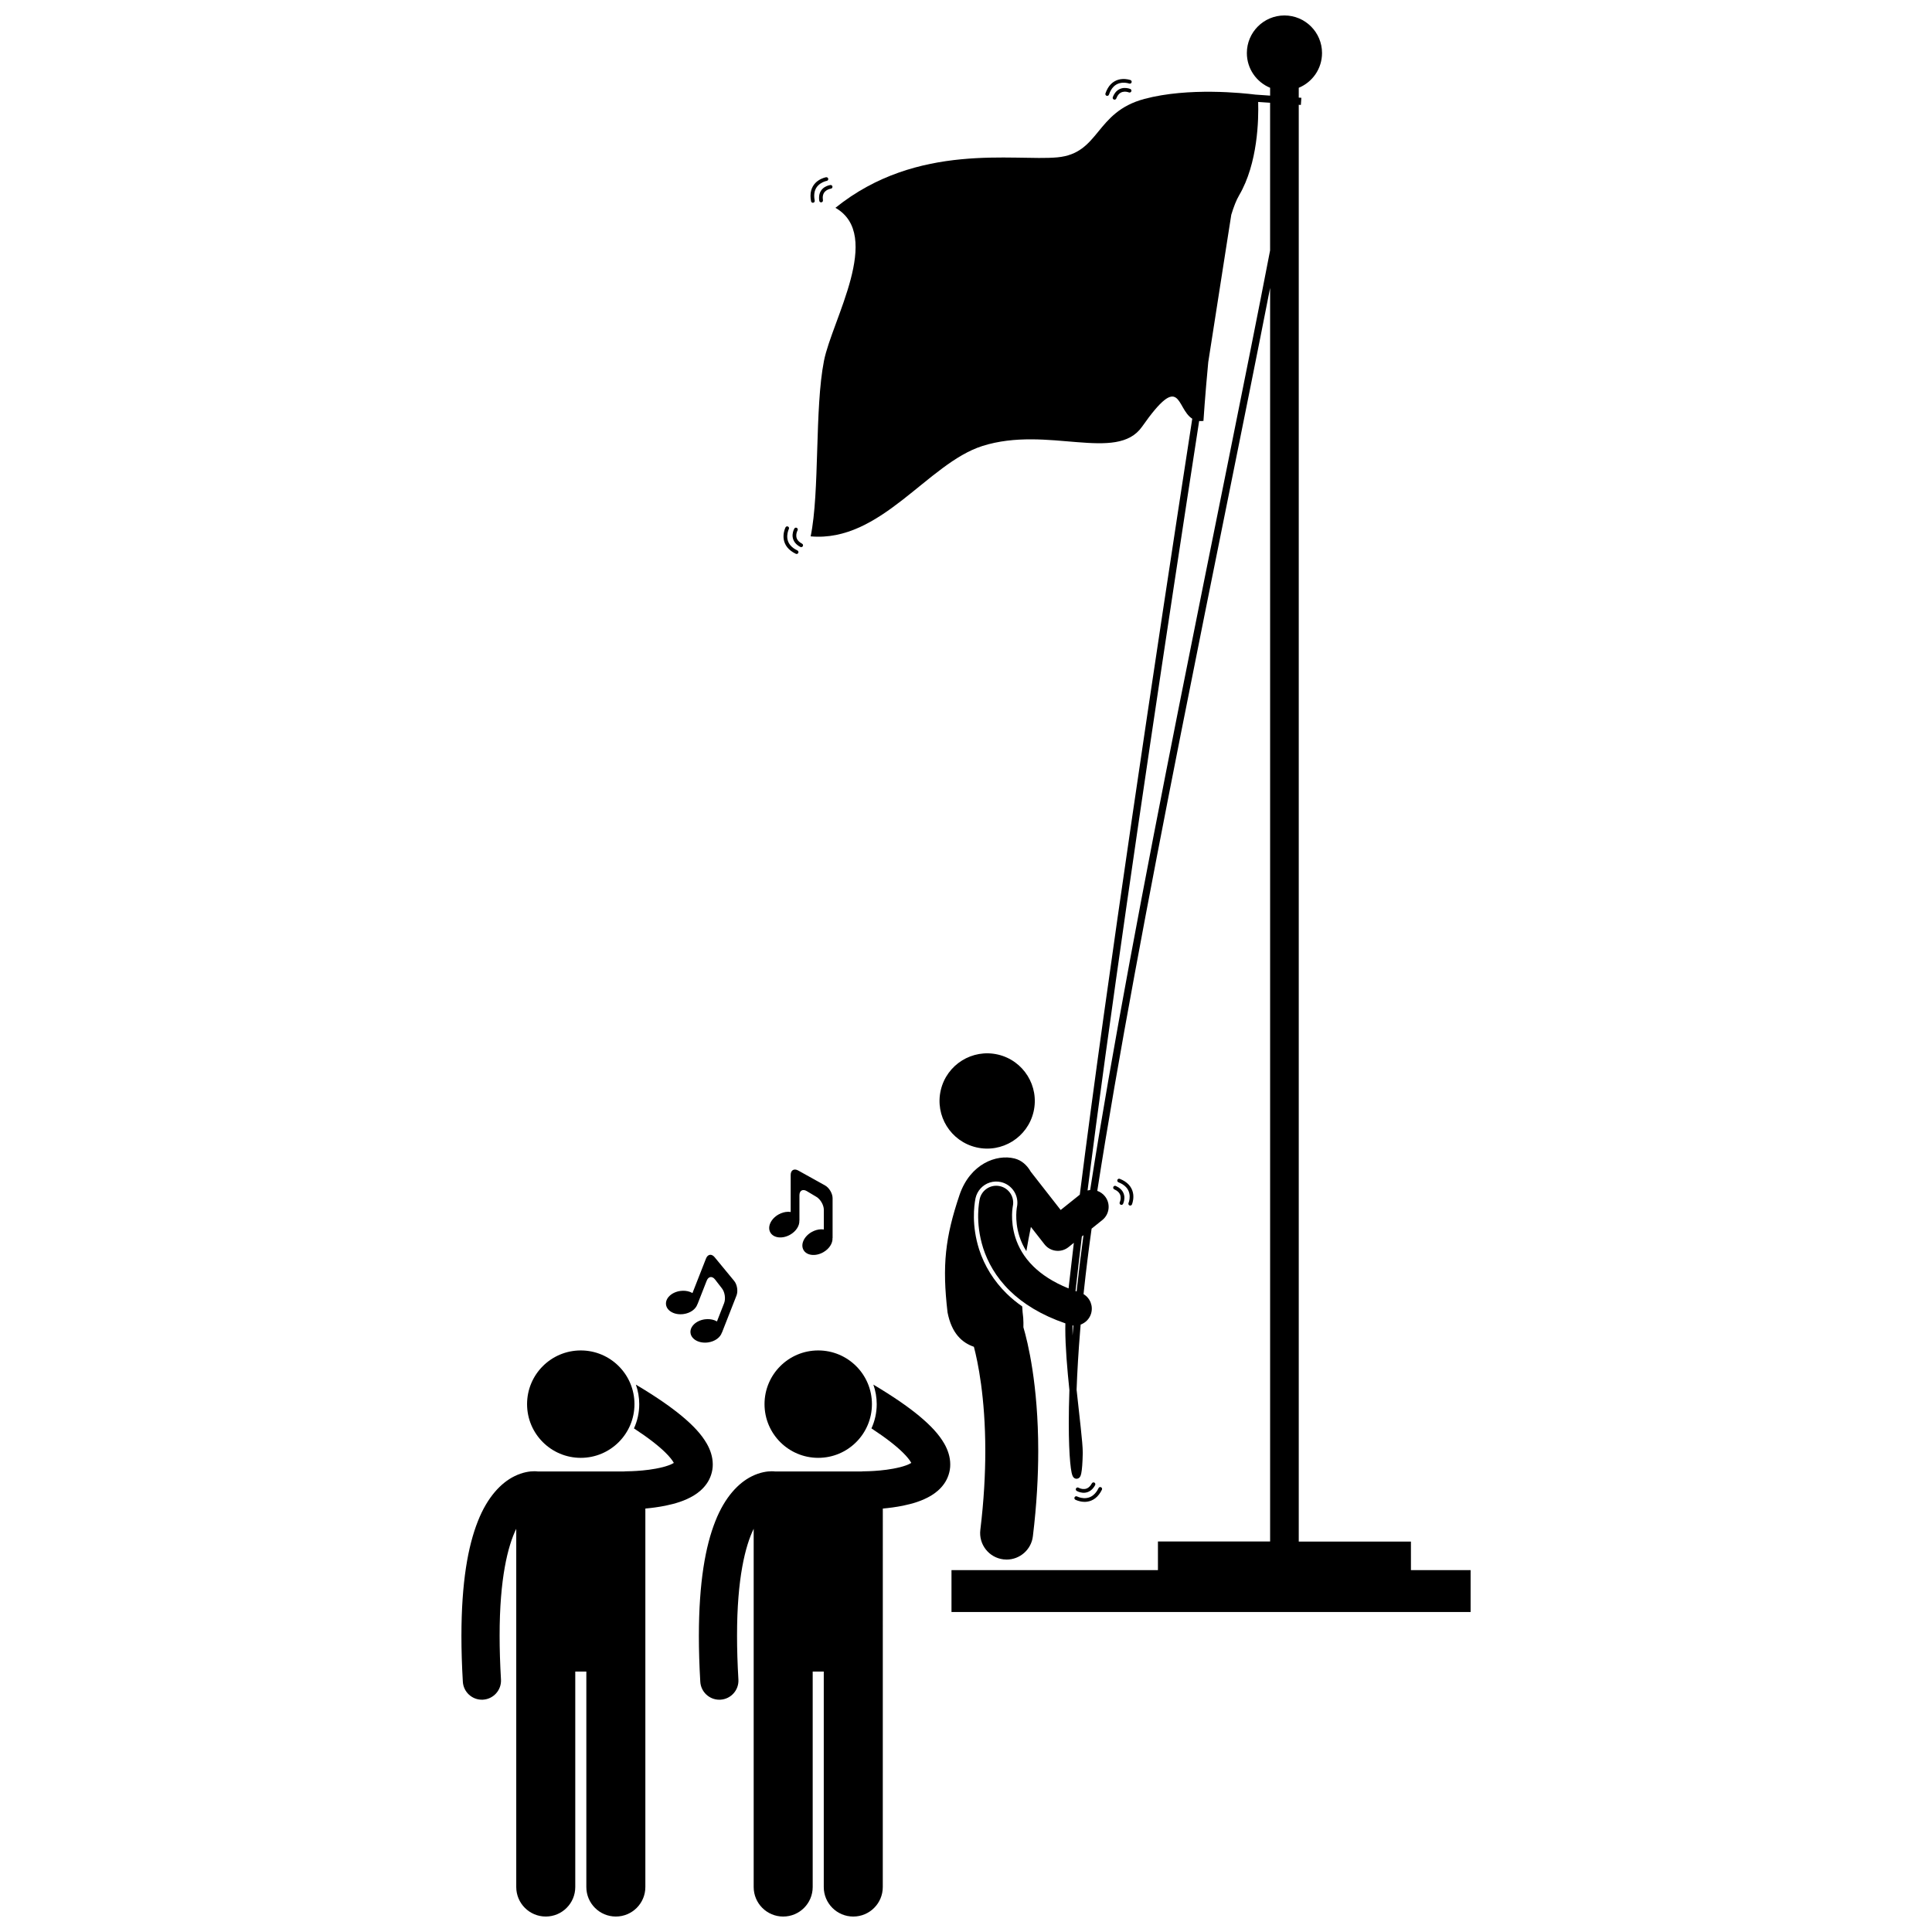 <?xml version="1.0" encoding="UTF-8"?>
<!-- Uploaded to: SVG Repo, www.svgrepo.com, Generator: SVG Repo Mixer Tools -->
<svg width="800px" height="800px" version="1.1" viewBox="144 144 512 512" xmlns="http://www.w3.org/2000/svg">
 <defs>
  <clipPath id="c">
   <path d="m329 510h67v141.9h-67z"/>
  </clipPath>
  <clipPath id="b">
   <path d="m266 510h67v141.9h-67z"/>
  </clipPath>
  <clipPath id="a">
   <path d="m358 148.09h176v423.91h-176z"/>
  </clipPath>
 </defs>
 <g clip-path="url(#c)">
  <path d="m387.61 519.25c-3.035-2.512-6.996-5.238-12.16-8.312 0.574 1.621 0.891 3.363 0.891 5.176 0 2.293-0.504 4.469-1.398 6.426 3.894 2.551 6.621 4.711 8.328 6.402 1.172 1.148 1.859 2.074 2.172 2.641 0.023 0.039 0.039 0.074 0.059 0.109-0.332 0.199-0.848 0.469-1.516 0.691-1.828 0.66-4.535 1.105-6.766 1.309-2.238 0.211-4.031 0.223-4.277 0.223-0.094 0-0.164 0.004-0.215 0.004-0.16 0.004-0.32 0.02-0.48 0.039h-22.809c-0.199-0.027-0.504-0.055-0.906-0.055-1.121-0.004-3.094 0.223-5.336 1.352-3.402 1.688-7.07 5.375-9.637 11.914-2.598 6.566-4.34 16.059-4.352 30.391 0 3.703 0.117 7.734 0.375 12.117 0.156 2.688 2.387 4.766 5.047 4.766 0.102 0 0.199-0.004 0.301-0.008 2.789-0.164 4.918-2.559 4.754-5.348-0.246-4.207-0.359-8.039-0.359-11.527-0.023-15.316 2.211-23.922 4.406-28.414v94.941c0 4.32 3.504 7.82 7.82 7.82 4.32 0 7.82-3.5 7.82-7.82v-57.098h2.934v57.098c0 4.32 3.504 7.82 7.82 7.82 4.32 0 7.82-3.5 7.82-7.82l0.008-100.3c1.602-0.148 3.445-0.379 5.332-0.758 2.481-0.52 5.047-1.227 7.488-2.688 1.211-0.742 2.422-1.707 3.41-3.102 0.992-1.379 1.66-3.258 1.641-5.152 0-1.977-0.629-3.824-1.57-5.484-1.438-2.508-3.59-4.801-6.644-7.348z"/>
 </g>
 <path d="m375.07 516.11c0 7.859-6.371 14.234-14.23 14.234-7.863 0-14.234-6.375-14.234-14.234s6.371-14.23 14.234-14.23c7.859 0 14.23 6.371 14.23 14.23"/>
 <g clip-path="url(#b)">
  <path d="m331.25 537.23c0.992-1.379 1.66-3.258 1.641-5.152-0.004-1.977-0.629-3.824-1.574-5.484-1.438-2.504-3.586-4.797-6.641-7.344-3.035-2.512-6.996-5.238-12.16-8.312 0.574 1.621 0.891 3.363 0.891 5.176 0 2.293-0.504 4.469-1.398 6.426 3.894 2.551 6.621 4.711 8.328 6.402 1.172 1.148 1.859 2.074 2.176 2.641 0.02 0.039 0.039 0.074 0.059 0.105-0.332 0.203-0.848 0.469-1.516 0.691-1.828 0.66-4.535 1.105-6.762 1.309-2.238 0.211-4.031 0.223-4.277 0.223-0.094 0-0.164 0.004-0.215 0.004-0.16 0.004-0.32 0.02-0.48 0.039l-22.809-0.004c-0.199-0.027-0.504-0.055-0.906-0.055-1.121-0.004-3.094 0.223-5.336 1.352-3.402 1.688-7.07 5.375-9.637 11.914-2.598 6.57-4.344 16.062-4.352 30.395 0 3.703 0.117 7.734 0.375 12.117 0.156 2.688 2.387 4.766 5.047 4.766 0.102 0 0.199-0.004 0.301-0.008 2.789-0.164 4.918-2.559 4.758-5.348-0.246-4.207-0.359-8.039-0.359-11.527-0.02-15.32 2.211-23.926 4.406-28.414v94.941c0 4.32 3.504 7.82 7.82 7.82 4.32 0 7.82-3.5 7.82-7.82v-57.098h2.934v57.098c0 4.32 3.504 7.82 7.82 7.82 4.32 0 7.82-3.5 7.82-7.82v-100.3c1.602-0.145 3.441-0.379 5.332-0.758 2.484-0.52 5.051-1.227 7.484-2.688 1.207-0.742 2.422-1.711 3.41-3.106z"/>
 </g>
 <path d="m312.14 516.11c0 7.859-6.371 14.234-14.23 14.234s-14.23-6.375-14.23-14.234 6.371-14.23 14.23-14.23 14.23 6.371 14.23 14.23"/>
 <path d="m408.47 423.47c6.789 1.582 11.012 8.371 9.434 15.16-1.582 6.789-8.367 11.012-15.16 9.43-6.789-1.578-11.012-8.367-9.43-15.156s8.367-11.012 15.156-9.434"/>
 <g clip-path="url(#a)">
  <path d="m517.91 552.53h-29.727v-380.76l0.559 0.039 0.133-1.891-0.691-0.047v-2.606c3.617-1.492 6.168-5.051 6.168-9.207 0-5.5-4.461-9.961-9.961-9.961s-9.961 4.461-9.961 9.961c0 4.156 2.547 7.715 6.164 9.207v2.078l-3.891-0.27c-3.164-0.398-17.723-1.98-29.414 1.141-13.191 3.519-11.727 14.434-23.086 15.488s-37.062-4.144-58.805 13.371c12.684 7.246-0.918 29.82-3.031 40.523-2.516 12.73-1.094 34.711-3.535 46.547 18.633 1.656 30.973-19.34 45.512-23.949 17.273-5.477 35.586 4.457 42.301-5.102 10.504-14.957 8.965-4.871 13.316-2.129-9.82 63.621-22.652 148.98-29.805 205.64l-5.066 4.055-7.926-10.141c-0.988-1.738-2.441-3.043-4.309-3.508-4.789-1.195-11.734 1.406-14.559 9.625-3.82 11.32-4.641 18.691-3.188 31.16 1.078 5.551 3.832 8.039 6.984 9.117 1.016 3.852 3.023 13.258 3.023 27.613 0 6.094-0.363 13.082-1.316 20.914-0.469 3.844 2.269 7.344 6.113 7.812 0.289 0.035 0.574 0.051 0.855 0.051 3.496 0 6.523-2.609 6.957-6.168 1.023-8.406 1.418-15.961 1.418-22.613 0-17.641-2.781-28.887-3.93-32.777 0.023-0.738 0.012-1.57-0.047-2.504-0.133-0.988-0.215-1.996-0.266-3.016-1.484-1.047-2.859-2.168-4.098-3.379-3.394-3.316-5.926-7.375-7.324-11.742-2.019-6.348-1.352-11.551-0.969-13.492l0.012-0.062c0.441-1.977 1.883-3.555 3.773-4.16 0.945-0.305 1.965-0.352 2.938-0.133 3 0.672 4.91 3.656 4.262 6.66l-0.012 0.055c-0.008 0.047-0.023 0.164-0.047 0.332-0.047 0.355-0.105 0.93-0.117 1.66-0.023 1.34 0.105 3.414 0.844 5.707 0.453 1.395 1.062 2.688 1.836 3.902 0.371-2.231 0.789-4.394 1.199-6.426l3.613 4.621c0.734 0.945 1.824 1.555 3.016 1.695 0.172 0.02 0.348 0.031 0.52 0.031 1.016 0 2.008-0.344 2.809-0.984l1.426-1.145c-0.457 3.82-0.883 7.465-1.266 10.91-0.043 0.391-0.09 0.781-0.129 1.168-4.231-1.703-7.191-3.742-9.312-5.816-2.59-2.543-3.981-5.172-4.773-7.617-0.754-2.344-0.926-4.519-0.898-6.07 0.012-0.777 0.074-1.391 0.129-1.781 0.023-0.195 0.047-0.34 0.062-0.414 0.004-0.027 0.008-0.043 0.012-0.059v-0.012c0.52-2.406-1-4.789-3.41-5.328-2.422-0.539-4.82 0.984-5.363 3.406-0.082 0.453-1.316 5.981 0.918 13.012 1.168 3.641 3.336 7.664 7.039 11.281 3.496 3.426 8.316 6.453 14.746 8.66-0.012 0.383-0.016 0.77-0.016 1.168 0 0.09-0.004 0.172-0.004 0.262 0 4.766 0.508 10.691 1.086 16.242-0.117 3.25-0.164 6.18-0.164 8.766 0 4.508 0.152 7.977 0.371 10.352 0.109 1.188 0.234 2.098 0.375 2.754 0.074 0.332 0.145 0.598 0.254 0.852 0.059 0.129 0.121 0.254 0.25 0.41 0.121 0.141 0.383 0.379 0.812 0.383 0.555-0.02 0.809-0.359 0.914-0.52 0.195-0.32 0.25-0.566 0.328-0.91 0.207-0.996 0.34-2.707 0.398-5.324v-0.234c-0.008-2.723-0.879-9.375-1.633-16.605 0.168-4.691 0.48-10.074 0.977-16.078 0.031-0.398 0.066-0.797 0.102-1.199 1.262-0.461 2.305-1.473 2.742-2.848 0.645-2.027-0.223-4.172-1.977-5.215 0.043-0.398 0.082-0.801 0.125-1.203 0.539-5.047 1.207-10.441 2.012-16.156l2.828-2.266c1.938-1.551 2.25-4.379 0.699-6.312-0.547-0.684-1.258-1.16-2.027-1.43 10.848-69.605 32.875-173.29 45.805-239.29v332.21h-29.727v7.59h-54.711v11.102h137.57v-11.102h-15.812zm-89.688-56.148c0-0.078-0.004-0.16-0.004-0.238 0-0.301 0.004-0.59 0.008-0.883 0.078 0.012 0.152 0.012 0.23 0.016-0.031 0.375-0.062 0.746-0.094 1.117-0.043 0.516-0.086 1.027-0.121 1.535-0.016-0.527-0.02-1.039-0.02-1.547zm1.219-11.293c-0.043 0.387-0.086 0.773-0.125 1.152-0.098-0.035-0.195-0.066-0.293-0.102 0.043-0.383 0.086-0.766 0.129-1.152 0.461-4.156 0.98-8.602 1.551-13.309l0.43-0.344c-0.664 4.828-1.223 9.414-1.691 13.754zm3.461-25.723c-0.23 0.02-0.465 0.062-0.691 0.121 5.606-44.191 14.574-105.38 22.871-160.11 2.316-15.273 4.578-30.043 6.703-43.805 0.352 0.031 0.73 0.027 1.141-0.023 0 0 0.422-6.637 1.27-15.559 1.805-11.613 3.465-22.25 4.922-31.531 0.414-2.629 0.805-5.141 1.184-7.543 0.645-2.129 1.332-3.887 2.062-5.129 5.016-8.523 5.199-20.262 5.062-24.766l3.16 0.219v39.129c-12.555 65.129-36.281 175.83-47.684 248.99z"/>
 </g>
 <path d="m363.09 194.41c0.273-0.168 0.555-0.273 0.762-0.332 0.207-0.062 0.328-0.07 0.328-0.074 0.27-0.031 0.461-0.273 0.43-0.543-0.031-0.27-0.273-0.461-0.539-0.43-0.039 0.008-0.742 0.086-1.492 0.543-0.746 0.445-1.535 1.367-1.523 2.844 0 0.25 0.02 0.516 0.066 0.801 0.039 0.242 0.246 0.41 0.484 0.41 0.027 0 0.055 0 0.078-0.008 0.27-0.043 0.449-0.293 0.406-0.562-0.039-0.234-0.055-0.445-0.055-0.641 0.004-1.129 0.512-1.656 1.055-2.008z"/>
 <path d="m361.42 192.65c0.418-0.285 0.844-0.465 1.164-0.574 0.32-0.109 0.508-0.133 0.508-0.137 0.266-0.043 0.445-0.297 0.402-0.566-0.047-0.266-0.297-0.445-0.566-0.402-0.039 0.008-1.031 0.172-2.059 0.867-1.027 0.684-2.09 1.977-2.078 4.051 0 0.445 0.047 0.934 0.152 1.453 0.047 0.234 0.25 0.395 0.48 0.395 0.031 0 0.062-0.004 0.094-0.008 0.266-0.055 0.438-0.312 0.387-0.578-0.094-0.465-0.133-0.883-0.133-1.262 0.008-1.73 0.809-2.656 1.648-3.238z"/>
 <path d="m443.55 167.58h-0.004c-0.039-0.012-0.688-0.297-1.566-0.27-0.871 0.016-2.012 0.422-2.734 1.711-0.121 0.215-0.238 0.457-0.34 0.727-0.086 0.23 0.008 0.48 0.215 0.598 0.023 0.012 0.047 0.023 0.07 0.035 0.254 0.098 0.535-0.031 0.633-0.285 0.086-0.223 0.176-0.414 0.273-0.586 0.574-0.977 1.273-1.18 1.918-1.219 0.32-0.012 0.617 0.039 0.824 0.094 0.211 0.051 0.32 0.102 0.32 0.098 0.246 0.105 0.535-0.008 0.645-0.258 0.109-0.25-0.008-0.539-0.254-0.645z"/>
 <path d="m443.59 165.22c-0.039-0.012-0.98-0.363-2.219-0.27-1.23 0.082-2.797 0.676-3.82 2.477-0.223 0.387-0.422 0.832-0.594 1.336-0.074 0.227 0.023 0.469 0.223 0.582 0.027 0.016 0.055 0.031 0.086 0.039 0.258 0.086 0.535-0.051 0.621-0.309 0.148-0.449 0.324-0.832 0.512-1.16 0.871-1.5 2.027-1.902 3.043-1.988 0.508-0.039 0.965 0.016 1.297 0.082 0.328 0.066 0.508 0.137 0.508 0.133 0.254 0.094 0.535-0.039 0.629-0.289 0.098-0.258-0.031-0.539-0.285-0.633z"/>
 <path d="m439.08 458.48c-0.012 0.023-0.027 0.047-0.035 0.07-0.109 0.25 0.008 0.539 0.254 0.645 0.219 0.094 0.406 0.195 0.57 0.301 0.949 0.621 1.121 1.332 1.125 1.977-0.004 0.32-0.066 0.613-0.133 0.82-0.062 0.207-0.117 0.312-0.113 0.312-0.117 0.242-0.016 0.535 0.227 0.656 0.242 0.117 0.535 0.02 0.652-0.223v-0.004c0.016-0.039 0.332-0.672 0.348-1.551 0.027-0.871-0.328-2.027-1.574-2.816-0.211-0.133-0.445-0.258-0.707-0.375-0.23-0.098-0.484-0.012-0.613 0.188z"/>
 <path d="m443.07 462.81c-0.105 0.25 0.012 0.535 0.258 0.645 0.25 0.105 0.539-0.012 0.645-0.258 0.016-0.039 0.41-0.961 0.379-2.199-0.023-1.234-0.543-2.824-2.293-3.938-0.379-0.238-0.809-0.461-1.305-0.656-0.223-0.086-0.469 0-0.59 0.191-0.016 0.027-0.031 0.055-0.043 0.086-0.098 0.25 0.027 0.539 0.277 0.637 0.441 0.172 0.816 0.363 1.137 0.566 1.453 0.941 1.801 2.117 1.84 3.137 0.012 0.508-0.062 0.961-0.141 1.289-0.086 0.324-0.164 0.496-0.164 0.5z"/>
 <path d="m429.34 539.11c0.035 0.02 0.645 0.387 1.516 0.473 0.863 0.098 2.047-0.156 2.934-1.34 0.148-0.199 0.297-0.422 0.43-0.676 0.113-0.215 0.055-0.477-0.133-0.621-0.02-0.016-0.043-0.031-0.066-0.043-0.238-0.129-0.535-0.039-0.664 0.199-0.113 0.207-0.227 0.387-0.348 0.543-0.695 0.895-1.418 1.004-2.062 0.957-0.32-0.031-0.609-0.117-0.809-0.199-0.203-0.078-0.301-0.141-0.305-0.141-0.23-0.137-0.531-0.062-0.668 0.172-0.141 0.23-0.062 0.531 0.168 0.672z"/>
 <path d="m428.78 540.78c-0.125 0.238-0.035 0.535 0.203 0.66 0.039 0.016 0.926 0.488 2.164 0.559 1.234 0.078 2.859-0.309 4.109-1.961 0.27-0.355 0.527-0.77 0.758-1.246 0.105-0.215 0.039-0.465-0.145-0.605-0.023-0.02-0.051-0.035-0.082-0.051-0.246-0.121-0.539-0.02-0.656 0.223-0.207 0.43-0.43 0.785-0.66 1.086-1.055 1.375-2.258 1.621-3.277 1.578-0.508-0.027-0.957-0.141-1.273-0.25-0.32-0.109-0.488-0.199-0.488-0.199-0.227-0.121-0.523-0.031-0.652 0.207z"/>
 <path d="m355.22 284.87c0.078-0.203 0.141-0.305 0.137-0.305 0.133-0.23 0.055-0.531-0.18-0.668-0.234-0.137-0.531-0.059-0.668 0.176-0.016 0.039-0.379 0.648-0.457 1.523-0.09 0.867 0.18 2.047 1.367 2.922 0.199 0.148 0.426 0.293 0.68 0.426 0.215 0.113 0.477 0.047 0.617-0.141 0.016-0.02 0.031-0.043 0.043-0.066 0.125-0.242 0.031-0.535-0.207-0.66-0.211-0.109-0.391-0.223-0.547-0.34-0.902-0.688-1.02-1.406-0.977-2.051 0.027-0.328 0.113-0.617 0.191-0.816z"/>
 <path d="m353.05 284.2c0.125-0.242 0.027-0.535-0.211-0.66-0.242-0.125-0.535-0.027-0.66 0.211-0.02 0.035-0.48 0.93-0.535 2.168-0.066 1.234 0.336 2.859 2 4.09 0.359 0.27 0.773 0.52 1.254 0.75 0.215 0.102 0.465 0.035 0.605-0.148 0.02-0.027 0.035-0.051 0.051-0.082 0.117-0.246 0.012-0.539-0.23-0.652-0.426-0.203-0.785-0.422-1.09-0.648-1.383-1.047-1.645-2.242-1.605-3.262 0.023-0.508 0.133-0.957 0.234-1.277 0.098-0.316 0.188-0.488 0.188-0.488z"/>
 <path d="m361.56 469.78c-0.781 0.023-1.621 0.254-2.422 0.699-2.051 1.141-3.039 3.277-2.207 4.766 0.828 1.492 3.164 1.773 5.211 0.633 1.629-0.906 2.57-2.434 2.481-3.777l0.023-0.008v-10.555c0-1.246-0.891-2.766-1.984-3.375l-7.137-3.973c-1.09-0.605-1.984-0.082-1.984 1.168v9.836c-0.25-0.039-0.504-0.062-0.773-0.055-0.781 0.023-1.621 0.25-2.422 0.695-2.051 1.141-3.039 3.277-2.207 4.766 0.832 1.488 3.164 1.777 5.215 0.633 1.629-0.906 2.57-2.434 2.481-3.773l0.023-0.008v-6.691c0-1.25 0.879-1.746 1.949-1.105l2.57 1.535c1.07 0.641 1.949 2.184 1.949 3.434v5.203c-0.242-0.027-0.5-0.055-0.766-0.047z"/>
 <path d="m334 494.2c-0.219-0.125-0.445-0.242-0.699-0.332-0.734-0.262-1.602-0.355-2.508-0.234-2.324 0.316-4.023 1.941-3.797 3.633 0.227 1.691 2.297 2.809 4.621 2.492 1.848-0.25 3.281-1.328 3.688-2.609h0.023l3.852-9.824c0.453-1.16 0.18-2.898-0.613-3.863l-5.195-6.305c-0.793-0.961-1.816-0.801-2.273 0.363l-3.59 9.16c-0.219-0.125-0.445-0.242-0.699-0.332-0.734-0.262-1.602-0.355-2.508-0.234-2.324 0.316-4.023 1.938-3.797 3.633 0.227 1.691 2.301 2.809 4.625 2.492 1.848-0.246 3.281-1.328 3.688-2.609l0.023 0.004 2.441-6.231c0.457-1.164 1.457-1.309 2.219-0.32l1.832 2.367c0.766 0.988 1.016 2.746 0.562 3.906z"/>
</svg>